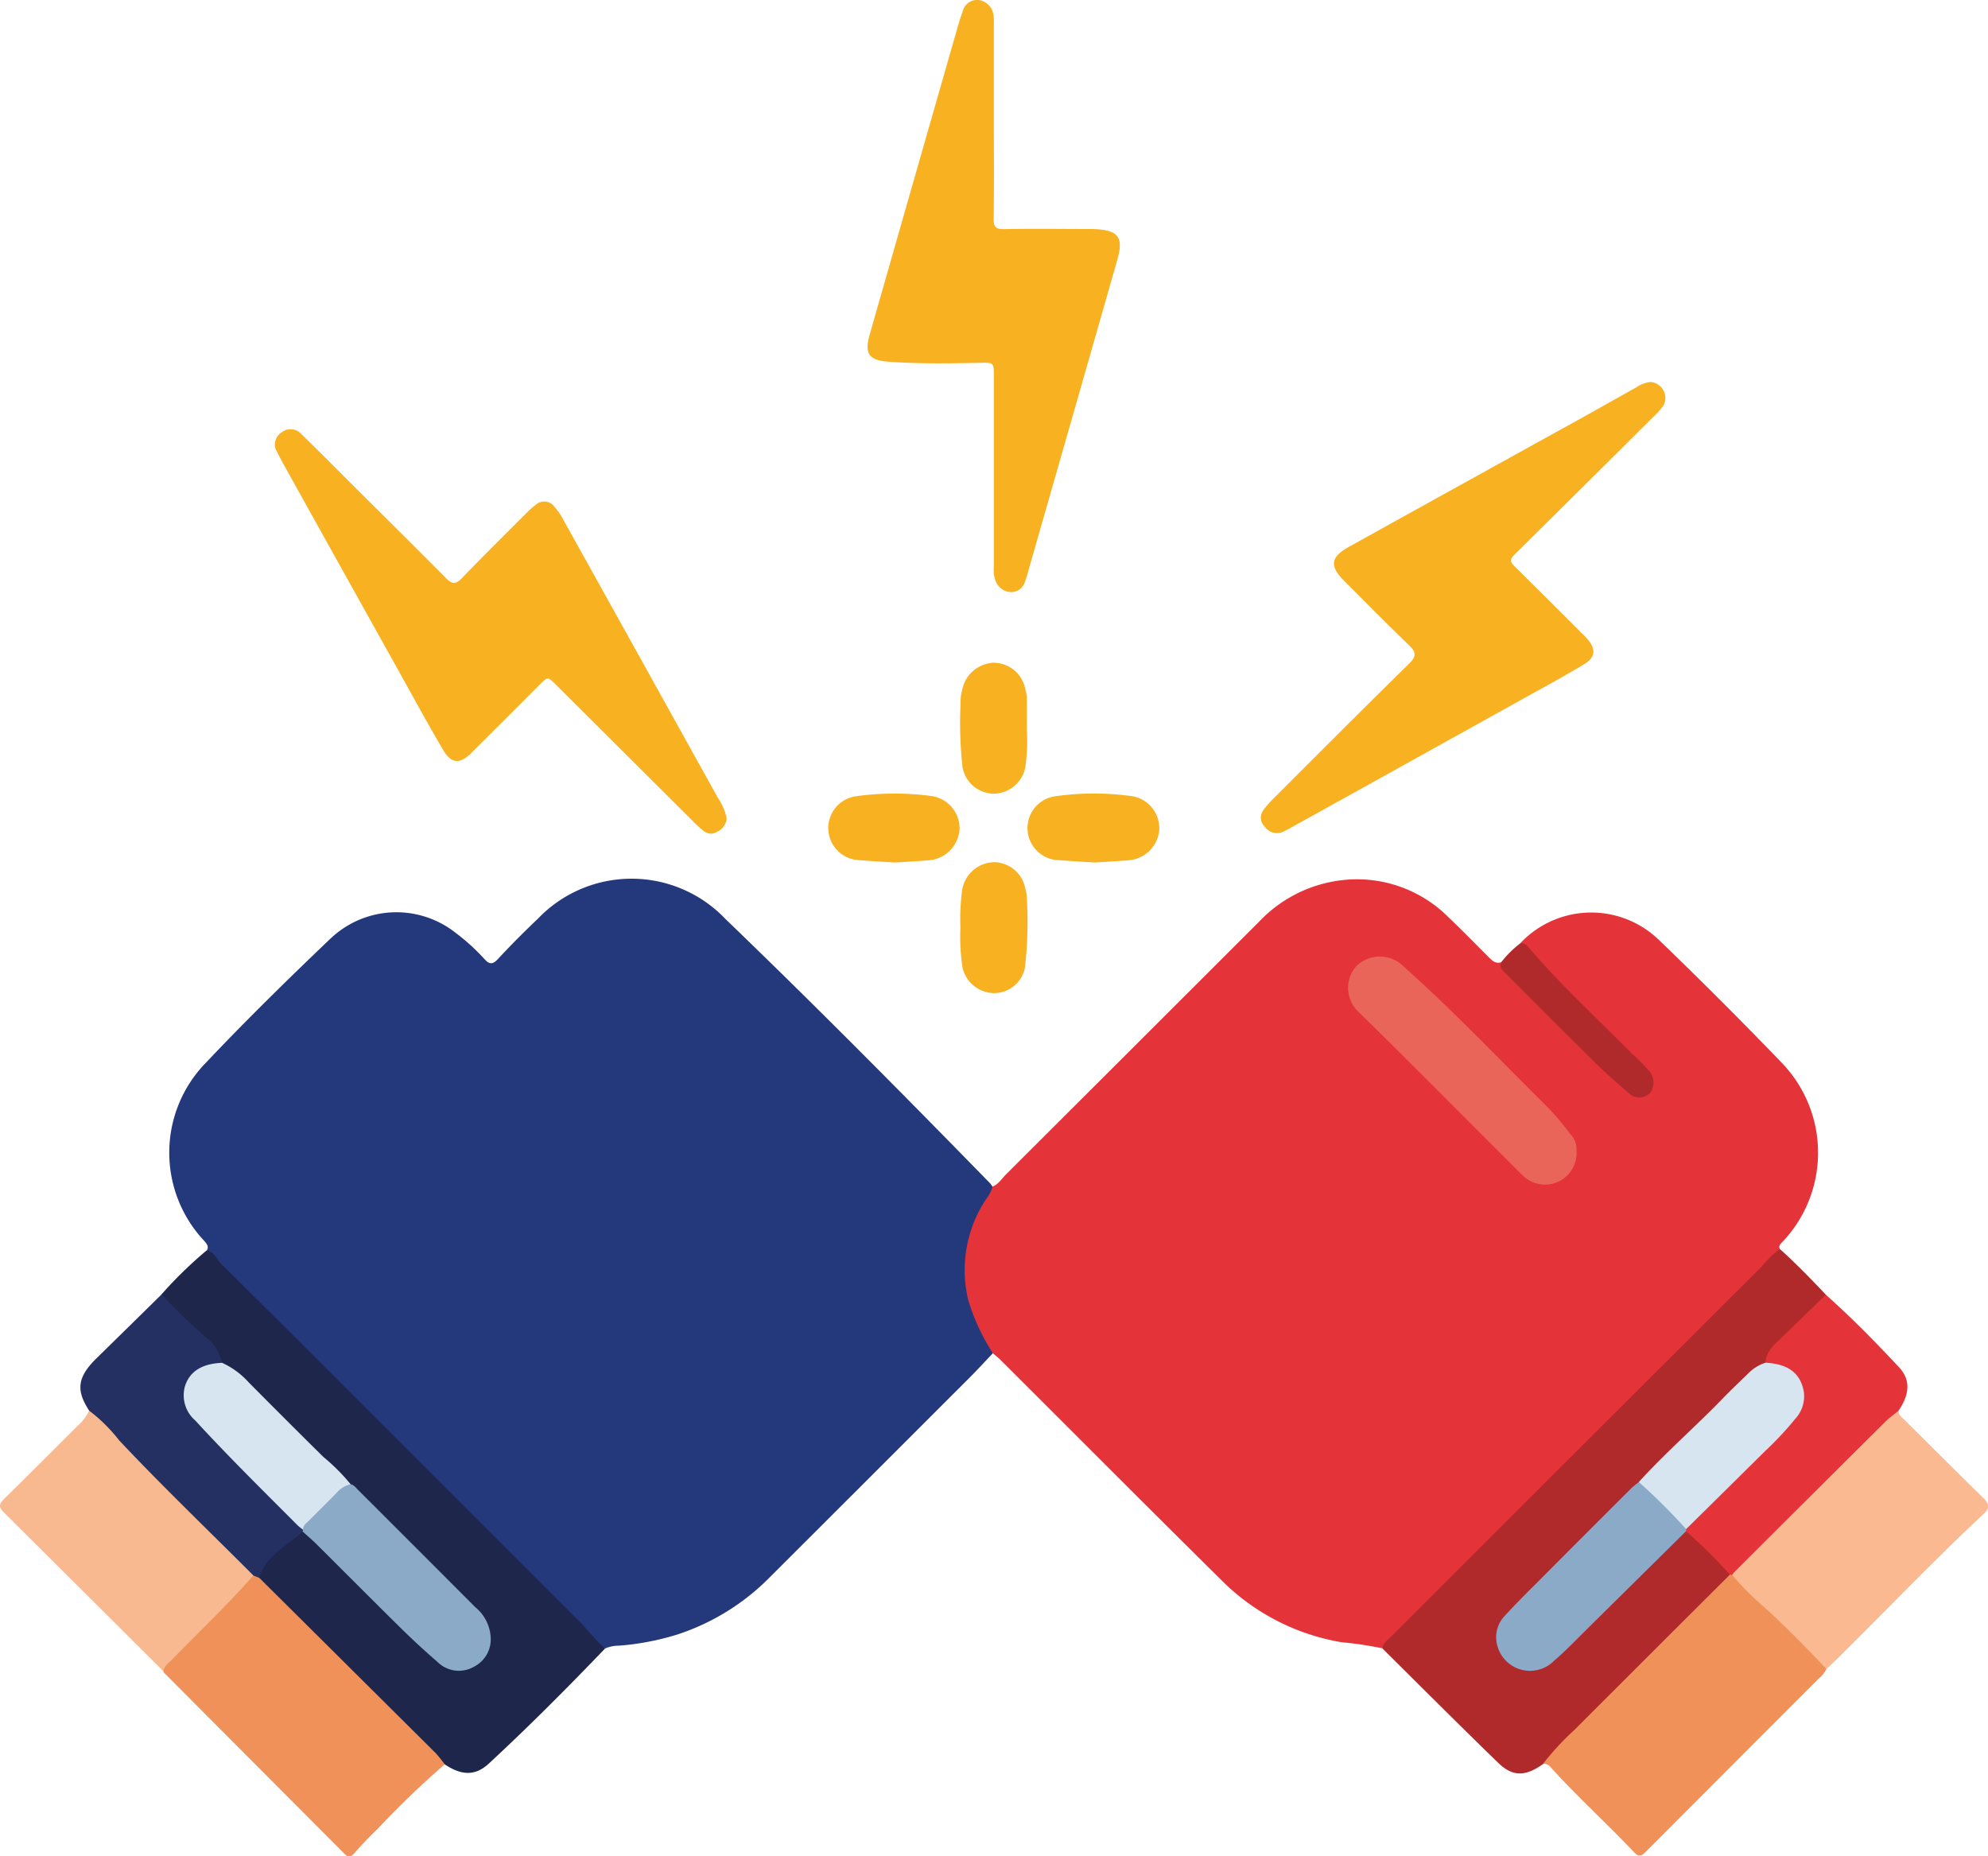 <svg xmlns="http://www.w3.org/2000/svg" width="142.354" height="132.929" data-name="Group 14622"><defs><clipPath id="a"><path fill="none" d="M0 0h142.355v132.929H0z" data-name="Rectangle 8036"/></clipPath></defs><g clip-path="url(#a)" data-name="Group 14621"><path fill="#24387c" d="M71.096 96.9c-.562.591-1.113 1.195-1.69 1.771q-7.144 7.145-14.295 14.283a16.5 16.5 0 0 1-6.627 4.093 19 19 0 0 1-4.142.793 2.5 2.5 0 0 0-1.01.2 2.43 2.43 0 0 1-1.122-.829 22 22 0 0 0-1.992-2.108q-12.09-12.09-24.189-24.17a9 9 0 0 1-1.221-1.389c.177-.309-.025-.5-.207-.713a9.22 9.22 0 0 1 .208-12.8c2.862-3.028 5.844-5.946 8.859-8.823a6.844 6.844 0 0 1 8.939-.426 15 15 0 0 1 2.09 1.9c.339.371.571.406.949 0 .926-1 1.893-1.967 2.881-2.907a9.28 9.28 0 0 1 13.419.03c6.433 6.194 12.719 12.542 18.957 18.934a2 2 0 0 1 .171.238c.186.355-.042.617-.207.885a8.94 8.94 0 0 0-.187 9.893c.205.349.527.679.418 1.151" data-name="Path 5686"/><path fill="#e43339" d="M71.096 96.898a15 15 0 0 1-1.744-3.732 9.16 9.16 0 0 1 1.29-7.346 2.5 2.5 0 0 0 .43-.85c.434-.179.668-.58.98-.891q9.053-9.033 18.1-18.072a9.7 9.7 0 0 1 6.517-3.03 9.25 9.25 0 0 1 7.02 2.673c.986.94 1.937 1.918 2.9 2.879.249.248.494.5.9.377a6 6 0 0 0 1.034 1.253c2.537 2.505 5 5.083 7.643 7.484a4 4 0 0 0 .7.553.851.851 0 0 0 1.186-1.189 3.8 3.8 0 0 0-.737-.928c-2.225-2.045-4.34-4.2-6.416-6.395-.675-.715-1.375-1.41-2.034-2.142a6.963 6.963 0 0 1 9.937-.223 323 323 0 0 1 8.725 8.724 9.273 9.273 0 0 1 .046 12.95c-.131.145-.213.254-.129.439a3.4 3.4 0 0 1-.937 1.136q-13.253 13.248-26.515 26.487a5.4 5.4 0 0 1-1.009.974 26 26 0 0 0-2.923-.436 15.85 15.85 0 0 1-8.469-4.317c-5.357-5.29-10.666-10.629-16-15.946-.155-.155-.333-.288-.5-.431" data-name="Path 5687"/><path fill="#b12a2b" d="M98.987 118.033c.067-.405.4-.617.657-.875q13.239-13.23 26.488-26.447a7 7 0 0 1 1.316-1.275c1.156 1.035 2.232 2.15 3.3 3.277.05.279-.19.379-.338.525l-2.2 2.2a5.6 5.6 0 0 0-1.722 2.247 7.9 7.9 0 0 0-1.856 1.464c-2.336 2.419-4.8 4.711-7.183 7.083-3.119 3.017-6.167 6.106-9.215 9.194a2.37 2.37 0 0 0-.834 2.273c.445 1.806 2.422 2.282 3.874.968 1.581-1.432 3.092-2.934 4.6-4.445q2.021-2.029 4.054-4.047c.242-.241.452-.537.827-.6a.83.83 0 0 1 .565.306q1.179 1.154 2.336 2.333a.8.8 0 0 1 .3.564 2.2 2.2 0 0 1-.654.8q-5.762 5.765-11.538 11.517c-.417.413-.678.994-1.273 1.223-1.251.891-2.164.926-3.2-.079-2.793-2.706-5.539-5.462-8.3-8.2" data-name="Path 5688"/><path fill="#1e274b" d="M14.808 89.541c.562.1.716.647 1.055.981q6.622 6.569 13.208 13.173 6.23 6.225 12.456 12.453c.615.617 1.137 1.323 1.805 1.891-2.7 2.816-5.457 5.584-8.321 8.238-.973.9-1.946.872-3.167.063a14 14 0 0 1-2.064-1.9q-5.409-5.35-10.771-10.747a1.6 1.6 0 0 1-.55-.774 1.17 1.17 0 0 1 .245-.828 17.7 17.7 0 0 1 2.639-2.425.5.5 0 0 1 .352-.078 2.95 2.95 0 0 1 1.124.832c1.756 1.75 3.525 3.487 5.256 5.261 1.023 1.048 2.132 2 3.191 3.008a2.13 2.13 0 0 0 3.022.187 2.324 2.324 0 0 0 .184-3 4 4 0 0 0-.512-.636q-4.258-4.263-8.524-8.516a3 3 0 0 0-.4-.336c-2.649-2.539-5.232-5.145-7.822-7.743a11 11 0 0 0-1.4-.976c-.46-1.348-1.585-2.142-2.573-3.04a35 35 0 0 1-1.43-1.381c-.15-.153-.331-.312-.236-.573a30 30 0 0 1 3.23-3.144" data-name="Path 5689"/><path fill="#f8b120" d="M71.166 8.6c0 2.356.019 4.712-.013 7.067-.008.592.161.749.75.739 2.01-.036 4.021-.01 6.032-.006.174 0 .347 0 .521.01 1.635.086 2.007.595 1.554 2.18q-3.17 11.1-6.352 22.2a8 8 0 0 1-.26.848 1.03 1.03 0 0 1-.993.762 1.23 1.23 0 0 1-1.1-.767 2.2 2.2 0 0 1-.14-1.021V26.915c0-.946 0-.957-.982-.936-2.183.047-4.365.078-6.547-.075-1.393-.1-1.754-.564-1.367-1.919q3.056-10.708 6.124-21.412c.17-.594.336-1.192.547-1.771A1.06 1.06 0 0 1 70.066 0a1.24 1.24 0 0 1 1.073 1.081 4 4 0 0 1 .027.667v6.845" data-name="Path 5690"/><path fill="#f8b120" d="M118.195 27.355a1.145 1.145 0 0 1 .953 1.616 3.8 3.8 0 0 1-.618.737q-5.035 5.017-10.089 10.014c-.409.4-.231.593.066.887q2.3 2.275 4.591 4.567c.193.192.393.38.572.585.615.706.583 1.307-.22 1.793-1.42.86-2.884 1.646-4.335 2.453q-8.352 4.643-16.708 9.278a6 6 0 0 1-.6.3 1.055 1.055 0 0 1-1.25-.4.887.887 0 0 1-.055-1.219 5.7 5.7 0 0 1 .632-.729c3.248-3.244 6.484-6.5 9.764-9.71.564-.552.5-.845-.025-1.348-1.559-1.493-3.07-3.035-4.6-4.562-1.088-1.089-1.013-1.722.337-2.47q8.354-4.637 16.718-9.256c1.279-.709 2.548-1.436 3.827-2.144a2.25 2.25 0 0 1 1.032-.394" data-name="Path 5691"/><path fill="#f8b120" d="M52.037 58.61a1.19 1.19 0 0 1-.7.957.8.8 0 0 1-.97-.081 9 9 0 0 1-.767-.7q-4.9-4.884-9.806-9.771c-.578-.575-.581-.561-1.17.03q-2.443 2.452-4.9 4.894c-.79.783-1.408.752-1.974-.208-1.144-1.941-2.22-3.924-3.317-5.893q-4.071-7.3-8.135-14.607a22 22 0 0 1-.449-.855 1.01 1.01 0 0 1 .279-1.388 1.04 1.04 0 0 1 1.476.121c1.195 1.154 2.359 2.341 3.536 3.513 2.267 2.257 4.546 4.5 6.8 6.779.427.433.688.46 1.124.008 1.515-1.571 3.069-3.106 4.611-4.65a5.5 5.5 0 0 1 .666-.592.905.905 0 0 1 1.377.143 4.3 4.3 0 0 1 .553.787q5.566 10 11.118 20.006a4.2 4.2 0 0 1 .651 1.51" data-name="Path 5692"/><path fill="#f0915a" d="M110.488 126.307a19.7 19.7 0 0 1 2.258-2.442q5.558-5.559 11.125-11.107a.27.27 0 0 1 .205-.03c1.112.937 2.127 1.98 3.2 2.964 1.053.968 2.039 2.01 3.044 3.03.216.218.53.4.464.787a2.15 2.15 0 0 1-.607.74q-6.174 6.183-12.345 12.368c-.333.334-.525.331-.836 0-1.958-2.07-4.079-3.982-5.983-6.1a.58.58 0 0 0-.521-.21" data-name="Path 5693"/><path fill="#f0915a" d="M18.564 112.982q6.32 6.276 12.636 12.555a9 9 0 0 1 .645.8 66 66 0 0 0-4.811 4.629 27 27 0 0 0-1.643 1.715c-.259.3-.457.333-.728.06l-12.9-12.947a.5.5 0 0 1-.069-.131c-.146-.422.166-.644.4-.884 1.117-1.128 2.229-2.263 3.373-3.363.7-.672 1.274-1.455 1.97-2.127a2.2 2.2 0 0 1 .684-.563.39.39 0 0 1 .439.251" data-name="Path 5694"/><path fill="#fab991" d="M130.784 119.512c-1.49-1.575-3-3.128-4.62-4.576a19 19 0 0 1-2.125-2.156c-.068-.361.217-.532.417-.732q5.186-5.2 10.388-10.377c.306-.3.592-.68 1.106-.647 0 .313.242.467.435.658 1.882 1.868 3.755 3.746 5.647 5.6.4.392.465.7.025 1.107-3.639 3.4-7.073 7.014-10.622 10.509-.211.208-.433.405-.65.608" data-name="Path 5695"/><path fill="#f9b990" d="M18.144 112.814c-1.873 2.116-3.912 4.073-5.891 6.087-.223.227-.5.416-.559.767q-5.716-5.7-11.438-11.389c-.395-.391-.294-.621.053-.962 1.753-1.719 3.485-3.459 5.222-5.193a3.3 3.3 0 0 0 .852-1.112c.685-.042 1.006.507 1.346.921 1.387 1.692 2.952 3.21 4.494 4.752l5.366 5.367c.222.223.513.405.556.763" data-name="Path 5696"/><path fill="#253062" d="M18.143 112.813c-3.21-3.22-6.5-6.364-9.614-9.677a11.6 11.6 0 0 0-2.147-2.126c-.841-1.324-.979-2.265.5-3.719q2.349-2.3 4.692-4.607a39 39 0 0 0 3.123 3.04 3.27 3.27 0 0 1 1.206 1.859c-.144.223-.385.189-.6.223a2.17 2.17 0 0 0-1.851 1.508 2.13 2.13 0 0 0 .628 2.231c2.26 2.46 4.653 4.789 7.008 7.155a2.5 2.5 0 0 1 .664.788.18.18 0 0 1-.087.18c-1.112 1.033-2.612 1.7-3.108 3.313l-.42-.168" data-name="Path 5697"/><path fill="#e43339" d="M135.946 101.021c-.3.248-.633.473-.91.749q-5.443 5.407-10.872 10.827a1.4 1.4 0 0 0-.13.18l-.164-.019a33 33 0 0 0-3.144-3.111.34.34 0 0 1-.033-.209 18 18 0 0 1 1.55-1.594c1.937-1.99 3.986-3.873 5.818-5.966a5 5 0 0 0 .513-.636 2.182 2.182 0 0 0-1.562-3.436c-.214-.038-.457 0-.6-.226.059-.872.715-1.349 1.266-1.891 1.014-1 2.04-1.987 3.061-2.98 1.841 1.641 3.567 3.4 5.248 5.2.931 1 .655 2.083-.044 3.112" data-name="Path 5698"/><path fill="#f8b120" d="M78.394 61.761c-.856-.055-1.7-.1-2.536-.165a2.3 2.3 0 0 1-.306-4.577 19.6 19.6 0 0 1 5.557 0 2.32 2.32 0 0 1 1.9 2.41 2.38 2.38 0 0 1-2.177 2.17c-.814.07-1.63.109-2.434.161" data-name="Path 5699"/><path fill="#f8b120" d="M64.074 61.761c-.86-.056-1.7-.1-2.54-.168a2.3 2.3 0 0 1-.259-4.574 20 20 0 0 1 5.486-.009 2.34 2.34 0 0 1 1.95 2.371 2.39 2.39 0 0 1-2.207 2.222c-.814.067-1.631.107-2.431.159" data-name="Path 5700"/><path fill="#f8b120" d="M68.772 66.423a15.7 15.7 0 0 1 .14-2.791 2.37 2.37 0 0 1 2.266-1.893 2.3 2.3 0 0 1 2.242 1.906 2.2 2.2 0 0 1 .1.509 28.6 28.6 0 0 1-.125 5.106 2.25 2.25 0 0 1-2.2 1.853 2.35 2.35 0 0 1-2.265-1.79 14.6 14.6 0 0 1-.158-2.9" data-name="Path 5701"/><path fill="#f8b120" d="M73.527 52.189a13.4 13.4 0 0 1-.107 2.734 2.33 2.33 0 0 1-2.239 1.909 2.3 2.3 0 0 1-2.257-1.884 29 29 0 0 1-.143-4.513 3.8 3.8 0 0 1 .152-1.171 2.38 2.38 0 0 1 2.262-1.807 2.31 2.31 0 0 1 2.213 1.85 2.6 2.6 0 0 1 .114.582c.013.767.005 1.534.005 2.3" data-name="Path 5702"/><path fill="#b12a2b" d="M108.865 67.544a.62.62 0 0 1 .526.209c2.3 2.728 4.938 5.132 7.44 7.666a13 13 0 0 1 1.245 1.259 1.24 1.24 0 0 1 .1 1.551 1.06 1.06 0 0 1-1.539.052c-.8-.7-1.611-1.392-2.368-2.137-2.139-2.106-4.254-4.236-6.376-6.359-.239-.239-.553-.455-.4-.877a7.4 7.4 0 0 1 1.373-1.364" data-name="Path 5703"/><path fill="#ea6559" d="M112.888 82.362a2.264 2.264 0 0 1-3.84 1.816c-.309-.286-.6-.591-.9-.89-3.616-3.612-7.212-7.244-10.86-10.823a2.346 2.346 0 0 1-.191-3.251 2.386 2.386 0 0 1 3.366-.048c3.582 3.182 6.865 6.663 10.266 10.023a20 20 0 0 1 1.726 2.03 1.52 1.52 0 0 1 .432 1.143" data-name="Path 5704"/><path fill="#8baac7" d="m120.738 109.496-.011.152-7.082 7c-.776.765-1.529 1.559-2.355 2.266a2.422 2.422 0 0 1-4.082-1.112 2.22 2.22 0 0 1 .573-2.129c.782-.861 1.614-1.677 2.436-2.5q3.3-3.318 6.618-6.625a6 6 0 0 1 .515-.417 1.9 1.9 0 0 1 .881.519q1.075 1.073 2.149 2.148a1 1 0 0 1 .359.7" data-name="Path 5705"/><path fill="#d7e5f0" d="M120.738 109.496a43 43 0 0 0-3.389-3.371c1.89-2.086 4.021-3.93 5.977-5.95.6-.62 1.227-1.214 1.845-1.817a3.1 3.1 0 0 1 1.242-.778c1.63.081 2.507.741 2.751 2.066a2.37 2.37 0 0 1-.588 1.923 24 24 0 0 1-2.233 2.387q-2.8 2.777-5.606 5.539" data-name="Path 5706"/><path fill="#8baac7" d="M21.672 109.669a.5.5 0 0 1 .034-.125c-.2-.35.059-.561.26-.768.707-.728 1.432-1.438 2.149-2.155a1 1 0 0 1 1-.338c.236.051.365.245.52.4q4.207 4.2 8.407 8.41a3 3 0 0 1 1.091 2.1 2.195 2.195 0 0 1-1.176 2.146 2.164 2.164 0 0 1-2.618-.324q-1.349-1.164-2.621-2.416c-2.031-2-4.037-4.022-6.058-6.03-.315-.313-.657-.6-.986-.9" data-name="Path 5707"/><path fill="#d7e5f0" d="M25.113 106.283a1.86 1.86 0 0 0-.992.591c-.649.683-1.331 1.335-1.993 2.005-.187.189-.44.343-.422.665a5 5 0 0 1-.4-.324c-2.468-2.478-4.962-4.93-7.328-7.508a2.38 2.38 0 0 1-.74-2.424c.325-1.078 1.224-1.648 2.67-1.7a5.8 5.8 0 0 1 1.882 1.379q2.662 2.69 5.355 5.349a14.4 14.4 0 0 1 1.969 1.971" data-name="Path 5708"/></g></svg>
